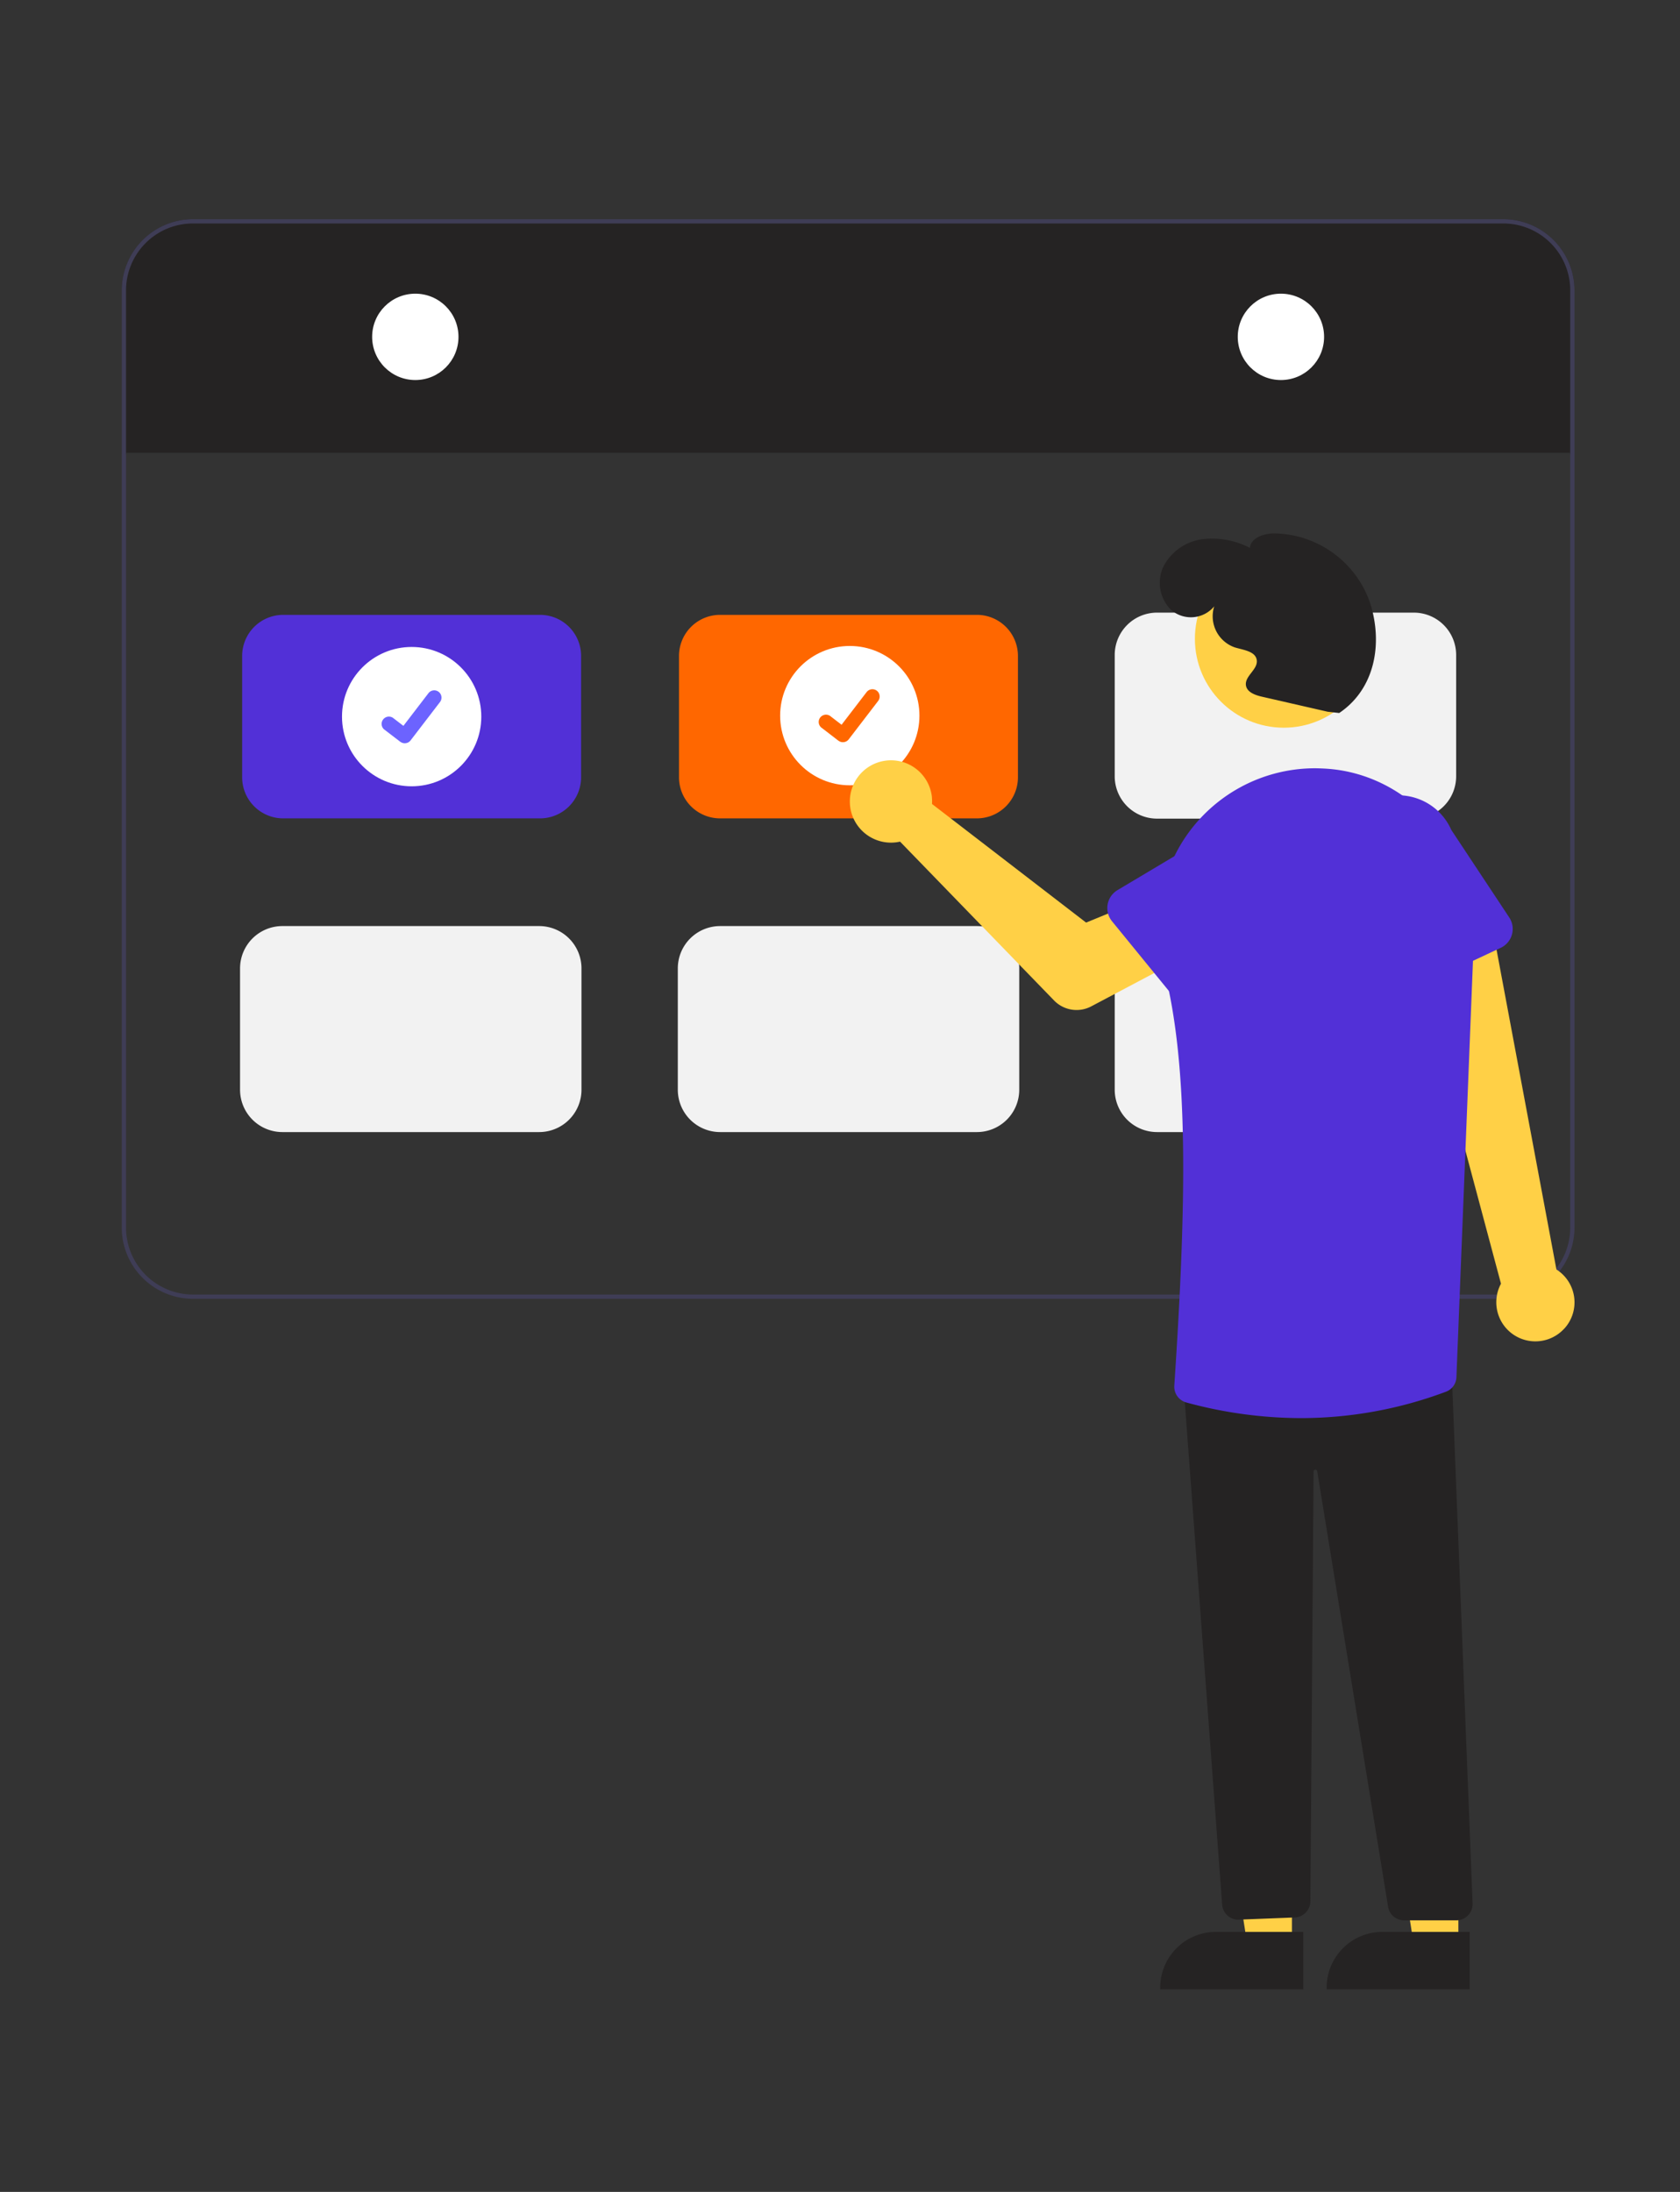 <svg xmlns="http://www.w3.org/2000/svg" xmlns:xlink="http://www.w3.org/1999/xlink" width="138" height="180" viewBox="0 0 138 180">
  <rect x="0" y="0" width="138" height="180" fill="#333333" stroke="none"/>
  <defs>
    <clipPath id="clip-path">
      <rect id="Rectangle_942" data-name="Rectangle 942" width="138" height="180" transform="translate(-2913 -11847)" fill="#fff" stroke="#707070" stroke-width="1"/>
    </clipPath>
  </defs>
  <g id="Mask_Group_180" data-name="Mask Group 180" transform="translate(2913 11847)" clip-path="url(#clip-path)">
    <g id="Group_2013" data-name="Group 2013" transform="translate(-2903 -11829)">
      <path id="Path_2044" data-name="Path 2044" d="M292.776,173.351v13.476h-.355v-.144H173.8v.144h-.355V173.351a5.857,5.857,0,0,1,5.851-5.851H286.924a5.857,5.857,0,0,1,5.852,5.851Z" transform="translate(-173.441 -167.5)" fill="#252323"/>
      <path id="Path_2045" data-name="Path 2045" d="M286.924,167.5H179.293a5.857,5.857,0,0,0-5.851,5.851v76.956a5.857,5.857,0,0,0,5.851,5.851H286.924a5.857,5.857,0,0,0,5.851-5.852V173.351A5.857,5.857,0,0,0,286.924,167.5Zm5.5,82.807a5.5,5.5,0,0,1-5.5,5.5H179.293a5.5,5.5,0,0,1-5.5-5.5V173.351a5.5,5.5,0,0,1,5.5-5.5H286.924a5.5,5.5,0,0,1,5.5,5.5Z" transform="translate(-173.441 -167.5)" fill="#3f3d56"/>
      <circle id="Ellipse_233" data-name="Ellipse 233" cx="3.546" cy="3.546" r="3.546" transform="translate(20.569 6.117)" fill="#fff"/>
      <circle id="Ellipse_234" data-name="Ellipse 234" cx="3.546" cy="3.546" r="3.546" transform="translate(91.673 6.117)" fill="#fff"/>
      <path id="Path_2046" data-name="Path 2046" d="M253.706,367.459h-21.1a3.375,3.375,0,0,1-3.371-3.371v-9.971a3.375,3.375,0,0,1,3.371-3.371h21.1a3.375,3.375,0,0,1,3.371,3.371v9.971A3.375,3.375,0,0,1,253.706,367.459Z" transform="translate(-219.344 -318.254)" fill="#5230d7"/>
      <path id="Path_2047" data-name="Path 2047" d="M456.1,367.459h-21.1a3.375,3.375,0,0,1-3.371-3.371v-9.971a3.375,3.375,0,0,1,3.371-3.371h21.1a3.375,3.375,0,0,1,3.371,3.371v9.971A3.375,3.375,0,0,1,456.1,367.459Z" transform="translate(-385.854 -318.254)" fill="#ff6700"/>
      <path id="Path_2048" data-name="Path 2048" d="M455.63,511.8h-21.1a3.477,3.477,0,0,1-3.473-3.473v-9.971a3.477,3.477,0,0,1,3.473-3.473h21.1a3.477,3.477,0,0,1,3.473,3.473v9.971A3.477,3.477,0,0,1,455.63,511.8Z" transform="translate(-385.38 -436.834)" fill="#f2f2f2"/>
      <path id="Path_2049" data-name="Path 2049" d="M252.842,511.8h-21.1a3.477,3.477,0,0,1-3.473-3.473v-9.971a3.477,3.477,0,0,1,3.473-3.473h21.1a3.477,3.477,0,0,1,3.473,3.473v9.971A3.477,3.477,0,0,1,252.842,511.8Z" transform="translate(-218.55 -436.834)" fill="#f2f2f2"/>
      <path id="Path_2050" data-name="Path 2050" d="M658.029,511.8h-21.1a3.477,3.477,0,0,1-3.473-3.473v-9.971a3.477,3.477,0,0,1,3.473-3.473h21.1a3.477,3.477,0,0,1,3.473,3.473v9.971A3.477,3.477,0,0,1,658.029,511.8Z" transform="translate(-551.89 -436.834)" fill="#f2f2f2"/>
      <path id="Path_2051" data-name="Path 2051" d="M658.029,366.624h-21.1a3.477,3.477,0,0,1-3.473-3.473V353.18a3.477,3.477,0,0,1,3.473-3.473h21.1a3.477,3.477,0,0,1,3.473,3.473v9.971A3.477,3.477,0,0,1,658.029,366.624Z" transform="translate(-551.89 -317.398)" fill="#f2f2f2"/>
      <circle id="Ellipse_235" data-name="Ellipse 235" cx="5.721" cy="5.721" r="5.721" transform="translate(18.093 35.129)" fill="#fff"/>
      <path id="Path_2052" data-name="Path 2052" d="M295.531,390a.593.593,0,0,1-.357-.119l-.006,0-1.344-1.029a.6.6,0,0,1,.727-.948l.871.668,2.058-2.684a.6.6,0,0,1,.837-.111l-.013.017.013-.017a.6.6,0,0,1,.111.837l-2.42,3.157A.6.6,0,0,1,295.531,390Z" transform="translate(-272.285 -346.964)" fill="#6c63ff"/>
      <circle id="Ellipse_236" data-name="Ellipse 236" cx="5.721" cy="5.721" r="5.721" transform="translate(54.083 35.047)" fill="#fff"/>
      <path id="Path_2053" data-name="Path 2053" d="M498.505,389.532a.593.593,0,0,1-.357-.119l-.006,0L496.8,388.38a.6.6,0,1,1,.727-.948l.871.668,2.058-2.684a.6.6,0,0,1,.837-.111l-.013.017.013-.017a.6.6,0,0,1,.111.837l-2.421,3.157a.6.6,0,0,1-.475.233Z" transform="translate(-439.268 -346.583)" fill="#ff6700"/>
      <g id="Group_1798" data-name="Group 1798" transform="translate(-3.645 -3)">
        <path id="Path_2054" data-name="Path 2054" d="M699.167,470.586a3.193,3.193,0,0,0-.649-4.853l-5.353-28.584-6.51,2.414,7.309,27.337a3.21,3.21,0,0,0,5.2,3.684Z" transform="translate(-577.024 -376.482)" fill="#ffd046"/>
        <path id="Path_2055" data-name="Path 2055" d="M538.017,395.685a3.366,3.366,0,0,1,.007.534l12.658,9.742,3.59-1.474,2.933,5.127-6.1,3.227a2.577,2.577,0,0,1-3.054-.484L535.4,399.313a3.381,3.381,0,1,1,2.621-3.628Z" transform="translate(-467.822 -345.198)" fill="#ffd046"/>
        <path id="Path_2056" data-name="Path 2056" d="M467.313,526.643H463.67l-1.734-11.082h5.378Z" transform="translate(-367.545 -381.807)" fill="#ffd046"/>
        <path id="Path_2057" data-name="Path 2057" d="M628.815,721.068H617.066v-.148a4.573,4.573,0,0,1,4.573-4.573h7.176Z" transform="translate(-528.117 -572.7)" fill="#252323"/>
        <path id="Path_2058" data-name="Path 2058" d="M513.313,526.643H509.67l-1.734-11.082h5.378Z" transform="translate(-399.873 -381.807)" fill="#ffd046"/>
        <path id="Path_2059" data-name="Path 2059" d="M674.815,721.068H663.066v-.148a4.573,4.573,0,0,1,4.573-4.573h7.176Z" transform="translate(-560.446 -572.7)" fill="#252323"/>
        <path id="Path_2060" data-name="Path 2060" d="M628.011,604.858a1.335,1.335,0,0,1-1.33-1.21l-3.175-42.706.15-.012,21.851-1.8.006.155,1.737,44.24a1.337,1.337,0,0,1-1.336,1.387h-4.285a1.33,1.33,0,0,1-1.322-1.134l-5.818-35.738a.149.149,0,0,0-.3.022l-.264,35.286a1.339,1.339,0,0,1-1.267,1.326l-4.58.178Z" transform="translate(-532.643 -462.212)" fill="#252323"/>
        <circle id="Ellipse_237" data-name="Ellipse 237" cx="7.3" cy="7.3" r="7.3" transform="translate(91.798 30.159)" fill="#ffd046"/>
        <path id="Path_2061" data-name="Path 2061" d="M628.267,448.19a35.978,35.978,0,0,1-9.442-1.29,1.341,1.341,0,0,1-.962-1.393c.983-14.769,1.214-26.231-.853-34.161a13.317,13.317,0,0,1,1.1-9.766,12.854,12.854,0,0,1,11.4-6.754h0q.334.006.674.024c7.066.364,12.571,6.756,12.273,14.249l-1.421,35.715a1.32,1.32,0,0,1-.837,1.2A33.955,33.955,0,0,1,628.267,448.19Z" transform="translate(-527.756 -346.735)" fill="#5230d7"/>
        <path id="Path_2062" data-name="Path 2062" d="M608.295,424.81l-5.468-6.7a1.713,1.713,0,0,1,.45-2.554l7.407-4.414a4.756,4.756,0,1,1,5.992,7.386l-5.789,6.352a1.712,1.712,0,0,1-2.592-.071Z" transform="translate(-517.839 -357.457)" fill="#5230d7"/>
        <path id="Path_2063" data-name="Path 2063" d="M670.89,418.762a1.711,1.711,0,0,1-.94-1.072l-2.461-8.234a4.756,4.756,0,1,1,8.6-4.057l4.76,7.189a1.712,1.712,0,0,1-.7,2.5l-7.833,3.666A1.71,1.71,0,0,1,670.89,418.762Z" transform="translate(-563.233 -352.251)" fill="#5230d7"/>
        <path id="Path_2064" data-name="Path 2064" d="M630.752,344.587l-5.411-1.238c-.558-.128-1.229-.371-1.306-.939-.1-.762.993-1.293.892-2.056-.1-.739-1.1-.834-1.81-1.052a2.708,2.708,0,0,1-1.686-3.37,2.488,2.488,0,0,1-3.533.3,3.127,3.127,0,0,1-.591-3.667,4.247,4.247,0,0,1,3.187-2.152,6.722,6.722,0,0,1,3.871.722c.079-.842,1.131-1.184,1.976-1.191a8.45,8.45,0,0,1,7.919,5.78c1.038,3.344.344,7.01-2.56,8.967Z" transform="translate(-528.047 -301.139)" fill="#252323"/>
      </g>
    </g>
  </g>
</svg>
